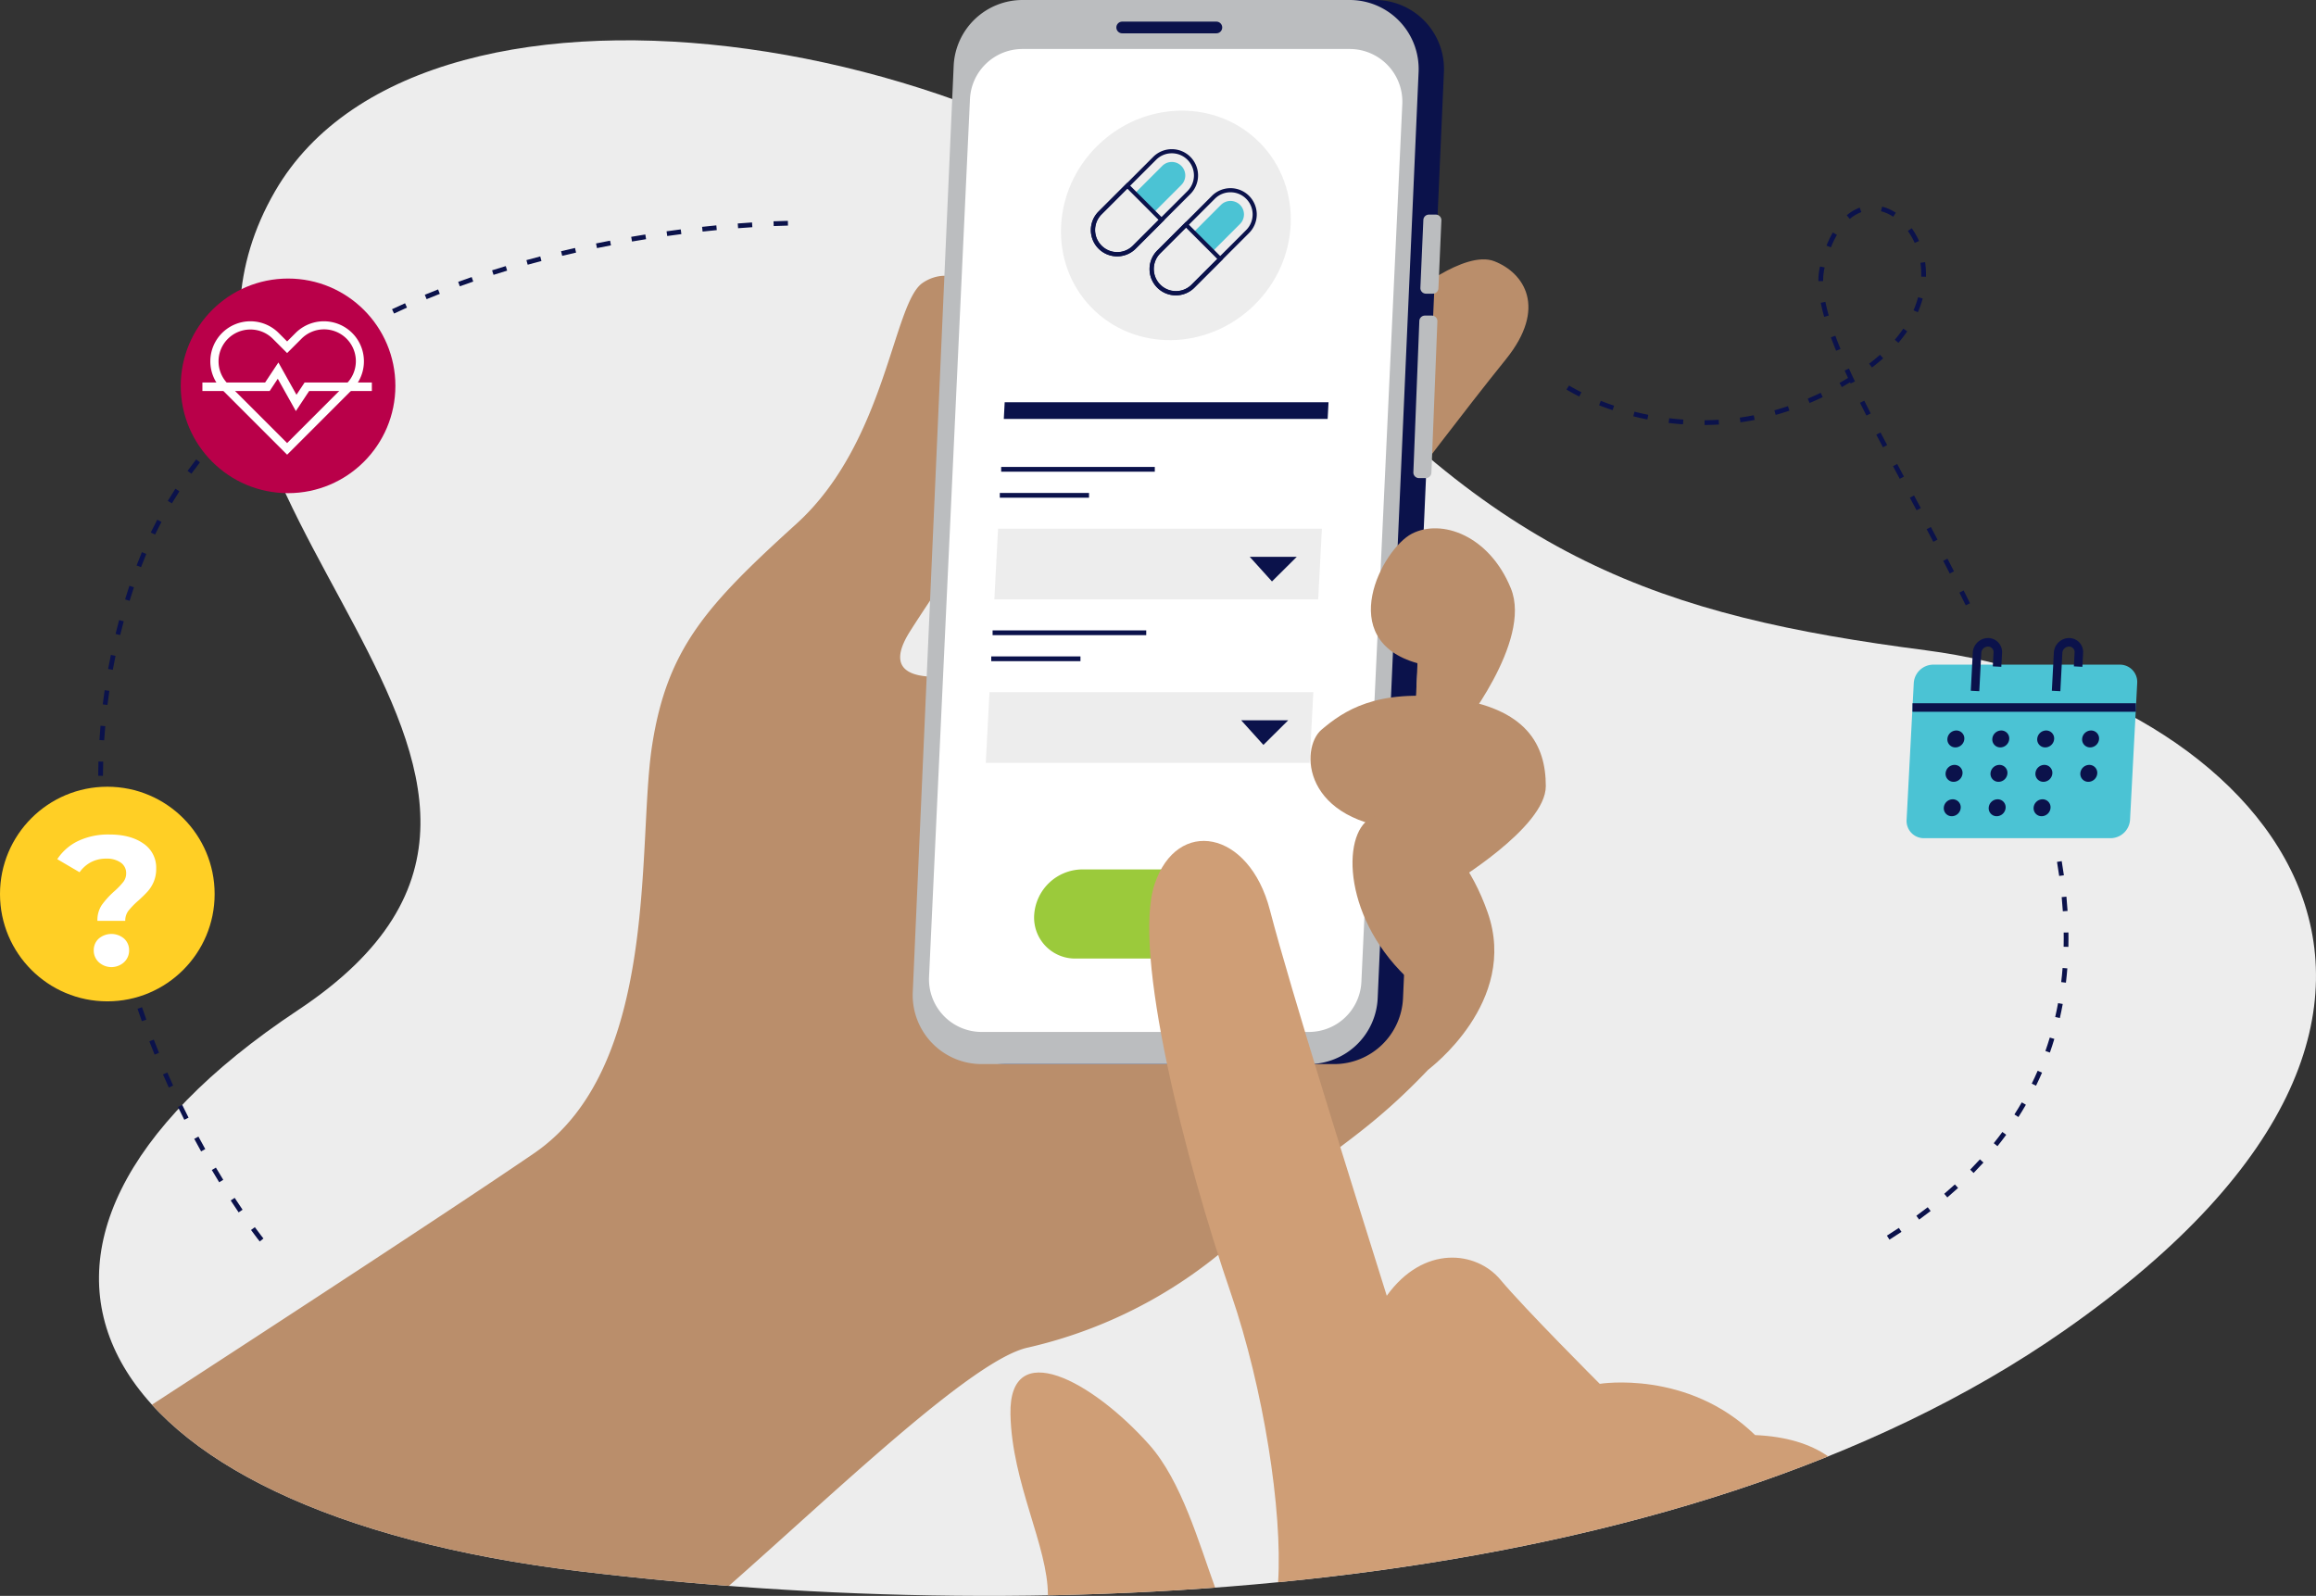<svg id="b85f9189-c851-4fe7-a2f8-5ffb04557539" data-name="Layer 1" xmlns="http://www.w3.org/2000/svg" width="622.886" height="429.267" viewBox="0 0 622.886 429.267"><rect x="0" y="0" width="622.886" height="429.267" fill="#333333" stroke="none"/><g id="b61d29a7-2a61-4960-bc41-2f1ae01b473d" data-name="Layer 58"><path d="M527.689,186.416c-71.485-9.288-115.495-24.438-172.884-91.592C291.774,21.067,124.677-7.85,83.709,62.964c-47.342,81.831,102.329,156.432,6.152,220.257C-6.316,347.046,32.135,417.992,165.619,434.131c126.608,15.307,294.916,8.174,399.334-64.758C693.093,279.873,615.473,197.822,527.689,186.416Z" transform="translate(-9.744 -11.501)" fill="#ededed"/></g><g id="b709eae1-7367-48ca-8b5b-ab674ab821db" data-name="Layer 57"><path d="M388.624,91.143s14.984-12.502,23.019-9.374c8.035,3.128,14.291,12.511,3.12,26.363-11.171,13.852-26.139,33.726-26.139,33.726S369.187,105.432,388.624,91.143Z" transform="translate(-9.744 -11.501)" fill="#ba8e6b"/></g><g id="acb12bf1-fd6f-4f88-b69d-a4586e8fb110" data-name="Layer 56"><path d="M165.619,434.131c12.979,1.569,26.402,2.898,40.143,3.949,28.986-25.536,65.475-60.753,80.314-64.084a125.636,125.636,0,0,0,63.003-35.746c18.32-19.214,27.703-19.028,52.279-47.271,24.576-28.243-33.959-47.494-33.959-47.494l-60.322-60.732s-69.337,25.156-52.638-1.34c13.798-21.895,38.787-51.832,21.807-87.578-2.079-4.376-10.322-11.618-18.342-6.256s-9.808,42.896-33.937,64.79-34.853,33.512-38.874,59.875c-4.021,26.363,2.234,86.238-31.725,109.473C132.922,335.706,85.285,366.799,50.611,389.329,70.198,410.88,109.512,427.347,165.619,434.131Z" transform="translate(-9.744 -11.501)" fill="#ba8e6b"/></g><g id="f253e8ac-9fc6-4132-90e1-1323b92d3c79" data-name="Layer 55"><path d="M368.554,297.72H280.574a18.549,18.549,0,0,1-18.531-19.359L273.044,29.24a18.549,18.549,0,0,1,18.531-17.739h87.98a18.549,18.549,0,0,1,18.531,19.359L387.085,279.982A18.549,18.549,0,0,1,368.554,297.72Z" transform="translate(-9.744 -11.501)" fill="#0b124b"/></g><g id="fe890728-72a8-4554-a53e-c9805443a64a" data-name="Layer 54"><path d="M361.74,297.72H273.761a18.549,18.549,0,0,1-18.531-19.359L266.231,29.24a18.549,18.549,0,0,1,18.531-17.739H372.742a18.549,18.549,0,0,1,18.531,19.359L380.272,279.982A18.549,18.549,0,0,1,361.74,297.72Z" transform="translate(-9.744 -11.501)" fill="#bbbdbf"/></g><g id="aaa164e9-2db9-4491-ad3e-7a2776027375" data-name="Layer 53"><path d="M395.108,90.492h-1.853a1.502,1.502,0,0,1-1.5-1.567L392.553,70.662a1.502,1.502,0,0,1,1.5-1.436h1.853a1.502,1.502,0,0,1,1.5,1.567l-.799,18.263A1.502,1.502,0,0,1,395.108,90.492Z" transform="translate(-9.744 -11.501)" fill="#bbbdbf"/></g><g id="ba48f629-929f-4fd6-b357-9aa4e6da41ee" data-name="Layer 52"><path d="M393.22,140.098h-1.853a1.502,1.502,0,0,1-1.5-1.567l1.607-40.708a1.502,1.502,0,0,1,1.5-1.436h1.853a1.502,1.502,0,0,1,1.5,1.567L394.72,138.662A1.502,1.502,0,0,1,393.22,140.098Z" transform="translate(-9.744 -11.501)" fill="#bbbdbf"/></g><g id="ab63cb5d-7048-4502-9616-eb5b3ea99811" data-name="Layer 51"><path d="M336.885,20.463H311.562a1.572,1.572,0,0,1-1.57-1.651h0a1.572,1.572,0,0,1,1.57-1.492h25.323a1.572,1.572,0,0,1,1.57,1.651h0A1.572,1.572,0,0,1,336.885,20.463Z" transform="translate(-9.744 -11.501)" fill="#0b124b"/></g><g id="a1d43947-89c0-492e-916d-14c81d4b7314" data-name="Layer 50"><path d="M273.761,289.076a14.165,14.165,0,0,1-14.151-14.783L270.611,38.227a14.137,14.137,0,0,1,14.151-13.546h87.98a14.165,14.165,0,0,1,14.151,14.784L375.891,275.531a14.137,14.137,0,0,1-14.151,13.545Z" transform="translate(-9.744 -11.501)" fill="#fff"/></g><g id="acc3d035-9549-47f4-9d95-b84dc44e0d80" data-name="Layer 49"><ellipse cx="325.994" cy="72.122" rx="31.685" ry="30.068" transform="translate(32.413 236.433) rotate(-44.249)" fill="#ededed"/></g><g id="bf582ca4-a5a1-4a12-baa4-e09b57634e3c" data-name="Layer 48"><polygon points="357.07 112.691 269.973 112.691 270.208 108.202 357.305 108.202 357.07 112.691" fill="#0b124b"/></g><g id="b849af38-f25e-46c8-abc6-8b5afa7c295a" data-name="Layer 47"><rect x="269.263" y="125.596" width="41.319" height="1.28" fill="#0b124b"/></g><g id="b445e6c3-b694-4091-9d0c-f94fd95896c0" data-name="Layer 46"><rect x="268.896" y="132.594" width="23.997" height="1.28" fill="#0b124b"/></g><g id="b39bbe70-1d3a-4ca9-9147-621752b51f4f" data-name="Layer 45"><polygon points="354.527 161.217 267.429 161.217 268.425 142.22 355.523 142.22 354.527 161.217" fill="#ededed"/></g><g id="ee0a4736-094d-4ede-8790-aaa77eccb4aa" data-name="Layer 44"><polygon points="342.097 156.399 348.762 149.783 336.125 149.783 342.097 156.399" fill="#0b124b"/></g><g id="f1afcd32-defd-4480-9b62-0e0318c0149f" data-name="Layer 43"><rect x="266.958" y="169.563" width="41.319" height="1.28" fill="#0b124b"/></g><g id="bfc9e26d-3d56-46f1-a846-50b35aa285d4" data-name="Layer 42"><rect x="266.592" y="176.562" width="23.997" height="1.28" fill="#0b124b"/></g><g id="b9f3d554-32a7-4e34-a518-9b21f59a418a" data-name="Layer 41"><polygon points="352.223 205.185 265.125 205.185 266.121 186.188 353.219 186.188 352.223 205.185" fill="#ededed"/></g><g id="a3391f12-58ed-4bed-9f15-8b3f56cf51b6" data-name="Layer 40"><polygon points="339.793 200.367 346.458 193.751 333.821 193.751 339.793 200.367" fill="#0b124b"/></g><g id="a54743d6-e7b7-4033-bbf8-323c8c4e8a3c" data-name="Layer 39"><path d="M330.453,269.332H299.041a11.018,11.018,0,0,1-11.136-11.988h0a13.076,13.076,0,0,1,12.839-11.988h31.413a11.018,11.018,0,0,1,11.136,11.988h0A13.076,13.076,0,0,1,330.453,269.332Z" transform="translate(-9.744 -11.501)" fill="#9bca3b"/></g><g id="f0842e76-adbb-41a6-9d77-a9846910e122" data-name="Layer 38"><path d="M402.252,208.222s19.66-24.129,13.852-38.427c-5.809-14.299-18.654-18.841-26.626-14.745-7.972,4.096-20.947,28.588,1.499,34.848-.02.446-.801,18.325-.801,18.325Z" transform="translate(-9.744 -11.501)" fill="#ba8e6b"/></g><g id="b74daacd-5362-43f4-949b-d7fb04737ef0" data-name="Layer 37"><path d="M400.018,249.33s25.469-15.192,25.469-26.363c0-11.171-5.21-21.015-25.469-23.682-20.259-2.667-29.044,3.575-34.853,8.49s-5.446,25.179,23.255,26.955C393.315,241.734,400.018,249.33,400.018,249.33Z" transform="translate(-9.744 -11.501)" fill="#ba8e6b"/></g><g id="a926c5e0-1c90-4adf-985c-7f33e46e4fb6" data-name="Layer 36"><path d="M393.957,299.13s24.38-18.075,15.891-42.204c-8.49-24.129-26.147-30.895-32.911-24.26s-4.649,30.516,16.365,46.155C391.975,285.97,393.957,299.13,393.957,299.13Z" transform="translate(-9.744 -11.501)" fill="#ba8e6b"/></g><g id="b3cda0d5-43a6-4529-ac71-412cbfe96741" data-name="Layer 35"><path d="M336.558,438.539c-4.378-12.023-9.071-28.73-17.733-38.449-15.355-17.227-37.75-29.286-37.32-8.183.379,18.595,10.116,35.517,10.069,48.705C306.509,440.334,321.544,439.658,336.558,438.539Z" transform="translate(-9.744 -11.501)" fill="#cf9e76"/></g><g id="abdd89b5-dbcc-4abb-ac17-39b61f3f88d8" data-name="Layer 34"><path d="M439.994,383.725s-20.242-20.242-26.702-27.994c-6.46-7.752-20.672-9.475-30.578,4.307-9.044-28.855-25.841-82.259-31.439-103.793-5.599-21.534-24.979-24.979-31.009-6.891-6.03,18.088,8.025,73.646,20.594,110.253,8.698,25.336,13.85,58.3,12.63,77.485,51.804-5.05,102.797-15.65,147.938-33.861-4.936-3.41-11.369-5.361-19.659-5.725C463.681,379.849,439.994,383.725,439.994,383.725Z" transform="translate(-9.744 -11.501)" fill="#cf9e76"/></g><g id="f218b772-25e4-425b-9cef-19b0e17f02f5" data-name="Layer 33"><path d="M517.911,344.943l-.681-1.084c1.085-.681,2.165-1.379,3.21-2.074l.709,1.066C520.095,343.552,519.005,344.256,517.911,344.943Zm7.988-5.393-.753-1.035c1.032-.75,2.06-1.521,3.056-2.291l.783,1.012C527.979,338.014,526.94,338.793,525.898,339.55Zm7.578-5.963-.831-.974c.968-.826,1.931-1.676,2.861-2.526l.864.945C535.43,331.892,534.456,332.752,533.476,333.587Zm7.062-6.575-.914-.897c.895-.912,1.776-1.845,2.619-2.772l.948.861C542.337,325.144,541.445,326.089,540.539,327.013Zm6.419-7.212-.998-.802c.795-.99,1.577-2.005,2.324-3.02l1.031.759C548.557,317.767,547.764,318.798,546.957,319.801Zm5.641-7.841-1.078-.69c.682-1.067,1.348-2.161,1.979-3.254l1.108.64C553.967,309.766,553.291,310.877,552.599,311.96Zm4.735-8.424-1.15-.562c.555-1.137,1.091-2.301,1.591-3.459l1.175.508C558.441,301.199,557.897,302.381,557.333,303.536Zm3.729-8.916-1.208-.425c.418-1.188.814-2.404,1.178-3.615l1.226.368C561.889,292.179,561.486,293.414,561.062,294.62Zm2.676-9.279-1.248-.285c.28-1.226.538-2.481.766-3.731l1.259.23C564.284,282.822,564.022,284.096,563.738,285.34Zm1.637-9.519-1.271-.15c.148-1.25.273-2.528.372-3.797l1.276.1C565.652,273.259,565.526,274.554,565.376,275.821Zm.662-9.635-1.28-.027q.024-1.115.024-2.234,0-.792-.012-1.587l1.28-.019q.012.804.012,1.606Q566.061,265.057,566.037,266.186Zm-1.497-9.571c-.08-1.248-.184-2.529-.307-3.807l1.274-.122c.124,1.291.228,2.586.31,3.847Zm-.981-9.5c-.175-1.246-.371-2.517-.583-3.778l1.262-.212c.213,1.273.411,2.556.588,3.812Z" transform="translate(-9.744 -11.501)" fill="#0b124b"/></g><g id="b202108c-0190-40cc-a894-c26f1c776436" data-name="Layer 32"><path d="M538.426,174.326q-.848-1.723-1.703-3.431l1.145-.573q.856,1.712,1.706,3.438Zm-4.301-8.567q-.878-1.715-1.757-3.413l1.137-.588q.88,1.7,1.759,3.418Zm-4.42-8.518q-.898-1.708-1.792-3.396l1.131-.599q.894,1.689,1.793,3.399Zm-4.497-8.481-1.811-3.387,1.129-.604,1.812,3.388Zm-4.531-8.466-1.812-3.389,1.129-.602,1.811,3.387Zm-4.517-8.479q-.908-1.72-1.788-3.403l1.134-.593q.878,1.68,1.786,3.398Zm-47.969-5.997-.011-1.28c1.266-.01,2.545-.055,3.803-.132l.078,1.278C470.781,125.762,469.478,125.807,468.19,125.818Zm-5.806-.182c-1.278-.09-2.576-.216-3.855-.374l.156-1.27c1.258.155,2.532.278,3.789.367Zm15.457-.538-.18-1.267c1.248-.177,2.51-.391,3.752-.636l.247,1.256C480.396,124.699,479.111,124.916,477.841,125.097Zm-25.046-.764c-1.258-.253-2.529-.542-3.776-.859l.315-1.241c1.227.312,2.476.596,3.714.845Zm58.929-1.048q-.887-1.742-1.731-3.436l1.146-.57q.84,1.689,1.725,3.426Zm-24.413-.181-.346-1.233c1.215-.34,2.438-.718,3.638-1.121l.408,1.213C489.791,122.374,488.546,122.758,487.311,123.104Zm-43.865-1.271c-1.226-.412-2.451-.858-3.641-1.326l.469-1.191c1.169.46,2.373.899,3.579,1.304Zm52.994-1.928-.498-1.179c1.159-.49,2.327-1.016,3.472-1.566l.554,1.154C498.805,118.873,497.618,119.408,496.44,119.906Zm-61.955-1.752c-2.195-1.088-3.388-1.845-3.437-1.877l.688-1.079c.012.007,1.192.755,3.318,1.809Zm70.623-2.53-.632-1.113c.764-.434,1.532-.885,2.292-1.349q-.47-1.012-.918-2.003l1.167-.527q.637,1.41,1.319,2.863l.092.146-.018.011q.107.228.215.456l-1.157.548q-.078-.164-.155-.327C506.581,114.772,505.843,115.206,505.108,115.624Zm8.113-5.275-.776-1.018c1.024-.781,2.009-1.591,2.926-2.408l.851.956C515.281,108.717,514.271,109.548,513.221,110.348Zm-9.659-4.503c-.508-1.247-.979-2.458-1.399-3.601l1.201-.442c.415,1.129.88,2.327,1.383,3.56Zm16.757-2.131-.973-.831a35.334,35.334,0,0,0,2.293-2.99l1.057.722A36.517,36.517,0,0,1,520.319,103.715Zm-19.968-6.989c-.373-1.319-.682-2.591-.92-3.778l1.255-.251c.231,1.155.532,2.394.897,3.681Zm25.198-1.241-1.174-.51a26.125,26.125,0,0,0,1.246-3.53l1.235.337A27.391,27.391,0,0,1,525.549,95.484Zm-25.472-8.374-1.28-.003a17.197,17.197,0,0,1,.427-3.907l.634.1.623.148-.012.047A15.952,15.952,0,0,0,500.076,87.111Zm27.653-1.163-1.279-.035q.008-.303.008-.603a21.746,21.746,0,0,0-.224-3.115l1.267-.184a23.038,23.038,0,0,1,.237,3.3Q527.738,85.628,527.729,85.948Zm-25.567-7.902-1.188-.476a27.367,27.367,0,0,1,1.704-3.538l1.108.642A26.154,26.154,0,0,0,502.163,78.047Zm22.535-1.201a18.291,18.291,0,0,0-1.838-3.215l1.039-.747a19.563,19.563,0,0,1,1.967,3.441Zm-17.445-6.454-.826-.978a11.547,11.547,0,0,1,3.479-2.055l.439,1.202A10.274,10.274,0,0,0,507.252,70.391Zm11.673-.593a11.095,11.095,0,0,0-3.297-1.478l.318-1.24a12.366,12.366,0,0,1,3.678,1.645Z" transform="translate(-9.744 -11.501)" fill="#0b124b"/></g><g id="fbc6d504-11e7-4ddc-9bf1-8b408d4c5319" data-name="Layer 31"><path d="M115.724,95.837l-.545-1.158q1.747-.822,3.503-1.607l.522,1.169Q117.46,95.021,115.724,95.837Zm8.757-3.864-.489-1.183q1.785-.738,3.574-1.44l.468,1.192Q126.255,91.24,124.481,91.973Zm8.928-3.46-.437-1.203q1.817-.659,3.632-1.284l.417,1.21Q135.216,87.858,133.409,88.513Zm9.069-3.081-.388-1.22q1.844-.586,3.68-1.138l.369,1.226Q144.313,84.849,142.477,85.431Zm9.185-2.726-.341-1.234q1.868-.517,3.719-1l.324,1.238Q153.522,82.191,151.662,82.705Zm9.28-2.392-.298-1.245q1.888-.452,3.751-.871l.281,1.249Q162.822,79.864,160.942,80.314Zm9.358-2.075-.257-1.254q1.907-.39,3.777-.748l.241,1.257Q172.199,77.85,170.299,78.239Zm9.421-1.773-.217-1.262q1.926-.331,3.799-.63l.202,1.264Q181.64,76.136,179.721,76.466Zm9.473-1.481-.178-1.268q1.948-.274,3.817-.514l.163,1.27Q191.135,74.712,189.194,74.985Zm9.515-1.193-.14-1.272q1.978-.218,3.832-.398l.124,1.274Q200.681,73.575,198.709,73.791Zm9.549-.902-.1-1.276q2.04-.16,3.845-.276l.083,1.277Q210.292,72.731,208.258,72.889Zm9.574-.583-.053-1.279c1.615-.068,2.915-.105,3.861-.124l.027,1.28C220.726,72.202,219.436,72.239,217.832,72.306Z" transform="translate(-9.744 -11.501)" fill="#0b124b"/></g><g id="a3f10bdd-6be7-416b-bac9-67cedef867ae" data-name="Layer 30"><path d="M37.434,220.186l-1.28-.008c.008-1.28.031-2.575.069-3.852l1.279.038C37.465,217.629,37.442,218.916,37.434,220.186Zm.334-9.552-1.278-.081c.081-1.275.178-2.567.289-3.842l1.275.111C37.944,208.086,37.848,209.369,37.767,210.633Zm.882-9.516-1.271-.155c.155-1.272.327-2.557.512-3.819l1.267.185C38.974,198.58,38.803,199.855,38.649,201.117Zm1.435-9.448-1.259-.229c.229-1.258.476-2.531.735-3.783l1.253.259C40.557,189.159,40.311,190.421,40.084,191.669Zm1.987-9.347-1.244-.303c.302-1.24.623-2.496.955-3.733l1.236.332C42.689,179.846,42.371,181.092,42.071,182.323Zm2.531-9.218-1.224-.375c.373-1.219.767-2.455,1.171-3.671l1.215.403C45.364,170.669,44.973,171.895,44.602,173.104Zm3.071-9.048-1.197-.455c.458-1.204.94-2.412,1.435-3.588l1.18.496C48.603,161.672,48.126,162.866,47.674,164.057Zm3.774-8.766-1.153-.557c.558-1.154,1.145-2.315,1.743-3.449l1.132.597C52.579,153.002,51.999,154.149,51.448,155.29Zm4.528-8.4-1.099-.657c.657-1.1,1.343-2.204,2.04-3.282l1.075.695C57.303,144.711,56.625,145.802,55.976,146.89Zm5.248-7.971-1.038-.75c.75-1.038,1.529-2.078,2.316-3.092l1.011.785C62.735,136.864,61.965,137.893,61.224,138.919Zm5.914-7.492-.97-.835q.775-.901,1.567-1.785l.953.854Q67.904,130.536,67.137,131.428Z" transform="translate(-9.744 -11.501)" fill="#0b124b"/></g><g id="bfaaf6b0-463b-41f3-a495-37ebe2453a23" data-name="Layer 29"><path d="M79.601,345.437c-.035-.044-.882-1.092-2.345-3.093l1.033-.756c1.442,1.972,2.299,3.032,2.307,3.042Zm-5.676-7.826q-1.002-1.475-2.135-3.21l1.072-.699q1.122,1.722,2.121,3.189Zm-5.225-8.096q-.97-1.58-1.988-3.301l1.102-.651q1.011,1.711,1.977,3.282Zm-4.866-8.312q-.915-1.641-1.849-3.379l1.128-.605q.928,1.728,1.839,3.361Zm-4.52-8.503q-.854-1.688-1.711-3.451l1.152-.559q.851,1.753,1.702,3.433Zm-4.171-8.679q-.788-1.729-1.568-3.518l1.173-.512q.776,1.779,1.56,3.499Zm-3.811-8.843q-.717-1.766-1.42-3.58l1.194-.462q.698,1.804,1.412,3.56Zm-3.435-8.996q-.592-1.657-1.167-3.35l1.212-.411q.571,1.683,1.16,3.33Z" transform="translate(-9.744 -11.501)" fill="#0b124b"/></g><g id="ac44bc01-f6c4-4cf0-a8e2-fa7035a6234d" data-name="Layer 28"><path d="M310.195,80.454a7.061,7.061,0,0,1-4.995-12.056l14.703-14.703a7.064,7.064,0,0,1,9.99,0h0a7.065,7.065,0,0,1,0,9.991l-14.703,14.703A7.043,7.043,0,0,1,310.195,80.454Zm14.703-27.72a5.916,5.916,0,0,0-4.211,1.744l-14.703,14.703a5.956,5.956,0,0,0,8.423,8.422l14.703-14.703a5.956,5.956,0,0,0,0-8.422h-0A5.916,5.916,0,0,0,324.898,52.734Z" transform="translate(-9.744 -11.501)" fill="#0b124b"/></g><g id="a6db249c-aea3-46e0-944e-87ba3cd1d600" data-name="Layer 27"><path d="M327.463,56.125a3.632,3.632,0,0,1-0,5.13L320.094,68.624l-5.13-5.13,7.369-7.369A3.632,3.632,0,0,1,327.463,56.125Z" transform="translate(-9.744 -11.501)" fill="#4bc3d4"/></g><g id="b6bd96f5-0b32-4849-96e5-e88b2a491c97" data-name="Layer 26"><path d="M310.195,80.454A7.043,7.043,0,0,1,305.2,78.388h-0a7.073,7.073,0,0,1,0-9.991l7.726-7.726,9.99,9.99-7.726,7.726A7.043,7.043,0,0,1,310.195,80.454ZM305.984,77.604a5.963,5.963,0,0,0,8.423,0l6.942-6.942-8.423-8.423-6.942,6.942A5.963,5.963,0,0,0,305.984,77.604Z" transform="translate(-9.744 -11.501)" fill="#0b124b"/></g><g id="bce2752c-e969-4943-94f8-d623e8e89237" data-name="Layer 25"><path d="M325.981,90.941A7.061,7.061,0,0,1,320.985,78.885l14.703-14.703a7.064,7.064,0,0,1,9.99,0h0a7.065,7.065,0,0,1,0,9.991l-14.703,14.703A7.043,7.043,0,0,1,325.981,90.941Zm14.703-27.72a5.916,5.916,0,0,0-4.211,1.744l-14.703,14.703a5.956,5.956,0,0,0,8.423,8.422l14.703-14.703a5.956,5.956,0,0,0,0-8.422h-0A5.916,5.916,0,0,0,340.684,63.222Z" transform="translate(-9.744 -11.501)" fill="#0b124b"/></g><g id="b2405643-318c-4a59-a7c4-3961fc0e3c76" data-name="Layer 24"><path d="M343.249,66.612a3.632,3.632,0,0,1-0,5.13l-7.369,7.369-5.13-5.13,7.369-7.369A3.632,3.632,0,0,1,343.249,66.612Z" transform="translate(-9.744 -11.501)" fill="#4bc3d4"/></g><g id="b50ac382-e24e-4e0a-a181-ae51249f99c8" data-name="Layer 23"><path d="M325.981,90.941a7.043,7.043,0,0,1-4.995-2.066h-0a7.073,7.073,0,0,1,0-9.991l7.726-7.726,9.99,9.99-7.726,7.726A7.043,7.043,0,0,1,325.981,90.941Zm-4.211-2.85a5.963,5.963,0,0,0,8.423,0L337.134,81.15l-8.422-8.423-6.942,6.942a5.963,5.963,0,0,0,0,8.422Z" transform="translate(-9.744 -11.501)" fill="#0b124b"/></g><g id="b6702769-868b-409a-894e-828ec8d324e5" data-name="Layer 22"><circle cx="77.475" cy="103.786" r="28.863" fill="#b90049"/></g><g id="e8759f40-53e5-429b-af88-f66bb0e62d32" data-name="Layer 21"><circle cx="28.863" cy="240.479" r="28.863" fill="#ffcf25"/></g><g id="a77c35ad-5f52-4547-bfd7-d3e372ae3470" data-name="Layer 20"><path d="M577.407,236.958H527.213a4.649,4.649,0,0,1-4.69-4.949L524.451,195.229a5.275,5.275,0,0,1,5.208-4.949h50.194a4.649,4.649,0,0,1,4.69,4.949l-1.928,36.78A5.276,5.276,0,0,1,577.407,236.958Z" transform="translate(-9.744 -11.501)" fill="#4bc3d4"/></g><g id="fa086448-9b60-4ff4-a364-c0b357a6bb20" data-name="Layer 19"><line x1="514.363" y1="190.308" x2="574.454" y2="190.308" fill="#fff"/></g><g id="bec563d0-86ef-4ed1-8a85-b1854d434b0a" data-name="Layer 18"><rect x="514.363" y="189.162" width="60.092" height="2.291" fill="#0b124b"/></g><g id="e336a6d3-ac33-4755-b264-3122c9ae7c6c" data-name="Layer 17"><path d="M538.047,210.264a2.426,2.426,0,0,1-2.396,2.276,2.138,2.138,0,0,1-2.157-2.276,2.426,2.426,0,0,1,2.395-2.276A2.138,2.138,0,0,1,538.047,210.264Z" transform="translate(-9.744 -11.501)" fill="#0b124b"/></g><g id="a3b53252-bb80-40d6-accf-76b0c67b4f8c" data-name="Layer 16"><path d="M550.126,210.264a2.426,2.426,0,0,1-2.395,2.276,2.138,2.138,0,0,1-2.157-2.276,2.426,2.426,0,0,1,2.395-2.276A2.138,2.138,0,0,1,550.126,210.264Z" transform="translate(-9.744 -11.501)" fill="#0b124b"/></g><g id="e12018f0-c88d-4472-af55-d2590c66a53d" data-name="Layer 15"><path d="M562.205,210.264a2.426,2.426,0,0,1-2.395,2.276,2.138,2.138,0,0,1-2.157-2.276,2.426,2.426,0,0,1,2.395-2.276A2.138,2.138,0,0,1,562.205,210.264Z" transform="translate(-9.744 -11.501)" fill="#0b124b"/></g><g id="f8b90922-86b8-45ab-acb7-07e89bf59a9a" data-name="Layer 14"><path d="M574.284,210.264a2.426,2.426,0,0,1-2.395,2.276,2.138,2.138,0,0,1-2.157-2.276,2.426,2.426,0,0,1,2.395-2.276A2.138,2.138,0,0,1,574.284,210.264Z" transform="translate(-9.744 -11.501)" fill="#0b124b"/></g><g id="beebc26c-be73-45d4-aaf3-4b0955400d55" data-name="Layer 13"><path d="M537.562,219.518a2.426,2.426,0,0,1-2.396,2.276,2.138,2.138,0,0,1-2.157-2.276,2.426,2.426,0,0,1,2.396-2.276A2.138,2.138,0,0,1,537.562,219.518Z" transform="translate(-9.744 -11.501)" fill="#0b124b"/></g><g id="b7f2153d-cb79-42d8-9b3d-aad18f787efe" data-name="Layer 12"><path d="M573.799,219.518a2.426,2.426,0,0,1-2.395,2.276,2.138,2.138,0,0,1-2.157-2.276,2.426,2.426,0,0,1,2.396-2.276A2.138,2.138,0,0,1,573.799,219.518Z" transform="translate(-9.744 -11.501)" fill="#0b124b"/></g><g id="b7d7fa40-a616-4e34-92b3-10267666381c" data-name="Layer 11"><path d="M549.641,219.518a2.426,2.426,0,0,1-2.395,2.276,2.138,2.138,0,0,1-2.157-2.276,2.426,2.426,0,0,1,2.395-2.276A2.138,2.138,0,0,1,549.641,219.518Z" transform="translate(-9.744 -11.501)" fill="#0b124b"/></g><g id="ab1031e8-7b2a-4db1-8250-bc2e62d5b806" data-name="Layer 10"><path d="M561.72,219.518a2.426,2.426,0,0,1-2.395,2.276,2.138,2.138,0,0,1-2.157-2.276,2.426,2.426,0,0,1,2.395-2.276A2.138,2.138,0,0,1,561.72,219.518Z" transform="translate(-9.744 -11.501)" fill="#0b124b"/></g><g id="ef8704a7-62b0-4cf3-9cba-347f5fce9d6a" data-name="Layer 9"><path d="M537.078,228.771a2.426,2.426,0,0,1-2.396,2.276,2.138,2.138,0,0,1-2.157-2.276,2.426,2.426,0,0,1,2.395-2.276A2.138,2.138,0,0,1,537.078,228.771Z" transform="translate(-9.744 -11.501)" fill="#0b124b"/></g><g id="bb4569e1-4e9c-4ea8-a656-1837f7e468f6" data-name="Layer 8"><path d="M549.156,228.771a2.426,2.426,0,0,1-2.396,2.276A2.138,2.138,0,0,1,544.604,228.771a2.426,2.426,0,0,1,2.395-2.276A2.138,2.138,0,0,1,549.156,228.771Z" transform="translate(-9.744 -11.501)" fill="#0b124b"/></g><g id="f4076979-8ded-44f3-9ef3-e08ca538c59b" data-name="Layer 7"><path d="M561.235,228.771a2.426,2.426,0,0,1-2.395,2.276,2.138,2.138,0,0,1-2.157-2.276,2.426,2.426,0,0,1,2.396-2.276A2.138,2.138,0,0,1,561.235,228.771Z" transform="translate(-9.744 -11.501)" fill="#0b124b"/></g><g id="a78a2d15-421b-4fe4-83c6-664464acd856" data-name="Layer 6"><path d="M542.073,197.425l-2.288-.12.54-10.306a4.137,4.137,0,0,1,4.08-3.876,3.766,3.766,0,0,1,3.788,3.996l-.196,3.742-2.288-.12.196-3.741a1.476,1.476,0,0,0-1.5-1.585,1.819,1.819,0,0,0-1.793,1.705Z" transform="translate(-9.744 -11.501)" fill="#0b124b"/></g><g id="e817050a-e8c4-45aa-ac3d-e290d158c181" data-name="Layer 5"><path d="M563.875,197.425l-2.288-.12.54-10.306a4.137,4.137,0,0,1,4.08-3.876,3.766,3.766,0,0,1,3.787,3.996l-.196,3.741-2.288-.12.196-3.741a1.476,1.476,0,0,0-1.5-1.585,1.819,1.819,0,0,0-1.793,1.705Z" transform="translate(-9.744 -11.501)" fill="#0b124b"/></g><g id="a7f48dc3-089b-4c04-9285-2aeff684379a" data-name="Layer 4"><path d="M77.082,100.133a8.501,8.501,0,0,1,6.051,2.506l2.268,2.268,1.565,1.565,1.565-1.564,2.267-2.267a8.558,8.558,0,1,1,12.102,12.103l-2.267,2.267L86.966,130.677,73.298,117.009l-2.268-2.268A8.557,8.557,0,0,1,77.082,100.133m0-2.213a10.771,10.771,0,0,0-7.616,18.387l2.268,2.268-0.0 0,15.233,15.232h0l15.233-15.233,2.267-2.267A10.771,10.771,0,1,0,89.233,101.075l-2.267,2.267-2.268-2.268a10.737,10.737,0,0,0-7.616-3.154Z" transform="translate(-9.744 -11.501)" fill="#fff"/></g><g id="a5e53abf-8f5e-43d2-8561-fd9b66a3d0fc" data-name="Layer 3"><polygon points="79.571 110.572 74.708 101.88 72.525 105.176 54.435 105.176 54.435 102.891 71.298 102.891 74.873 97.496 79.735 106.187 81.919 102.891 100.009 102.891 100.009 105.176 83.146 105.176 79.571 110.572" fill="#fff"/></g><g id="bedfb2d5-17e0-448b-baf3-babd3c9abdd2" data-name="Layer 2"><path d="M37.112,254.938a22.792,22.792,0,0,1,3.393-3.715,19.781,19.781,0,0,0,2.403-2.502,3.72,3.72,0,0,0,.768-2.303,3.4,3.4,0,0,0-1.461-2.898,6.462,6.462,0,0,0-3.888-1.065,8.639,8.639,0,0,0-4.136.966,8.812,8.812,0,0,0-3.046,2.7l-5.994-3.517a13.884,13.884,0,0,1,5.622-4.904,18.911,18.911,0,0,1,8.396-1.734q5.696,0,9.139,2.427a7.787,7.787,0,0,1,3.443,6.737,8.864,8.864,0,0,1-.669,3.566,9.436,9.436,0,0,1-1.635,2.601q-.966,1.066-2.501,2.452a20.773,20.773,0,0,0-2.675,2.749,4.346,4.346,0,0,0-.842,2.7H35.948A7.325,7.325,0,0,1,37.112,254.938Zm-.793,15.381a4.267,4.267,0,0,1-1.362-3.195,4.149,4.149,0,0,1,1.337-3.146,5.256,5.256,0,0,1,6.836,0,4.15,4.15,0,0,1,1.337,3.146,4.269,4.269,0,0,1-1.362,3.195,5.042,5.042,0,0,1-6.786,0Z" transform="translate(-9.744 -11.501)" fill="#fff"/></g></svg>